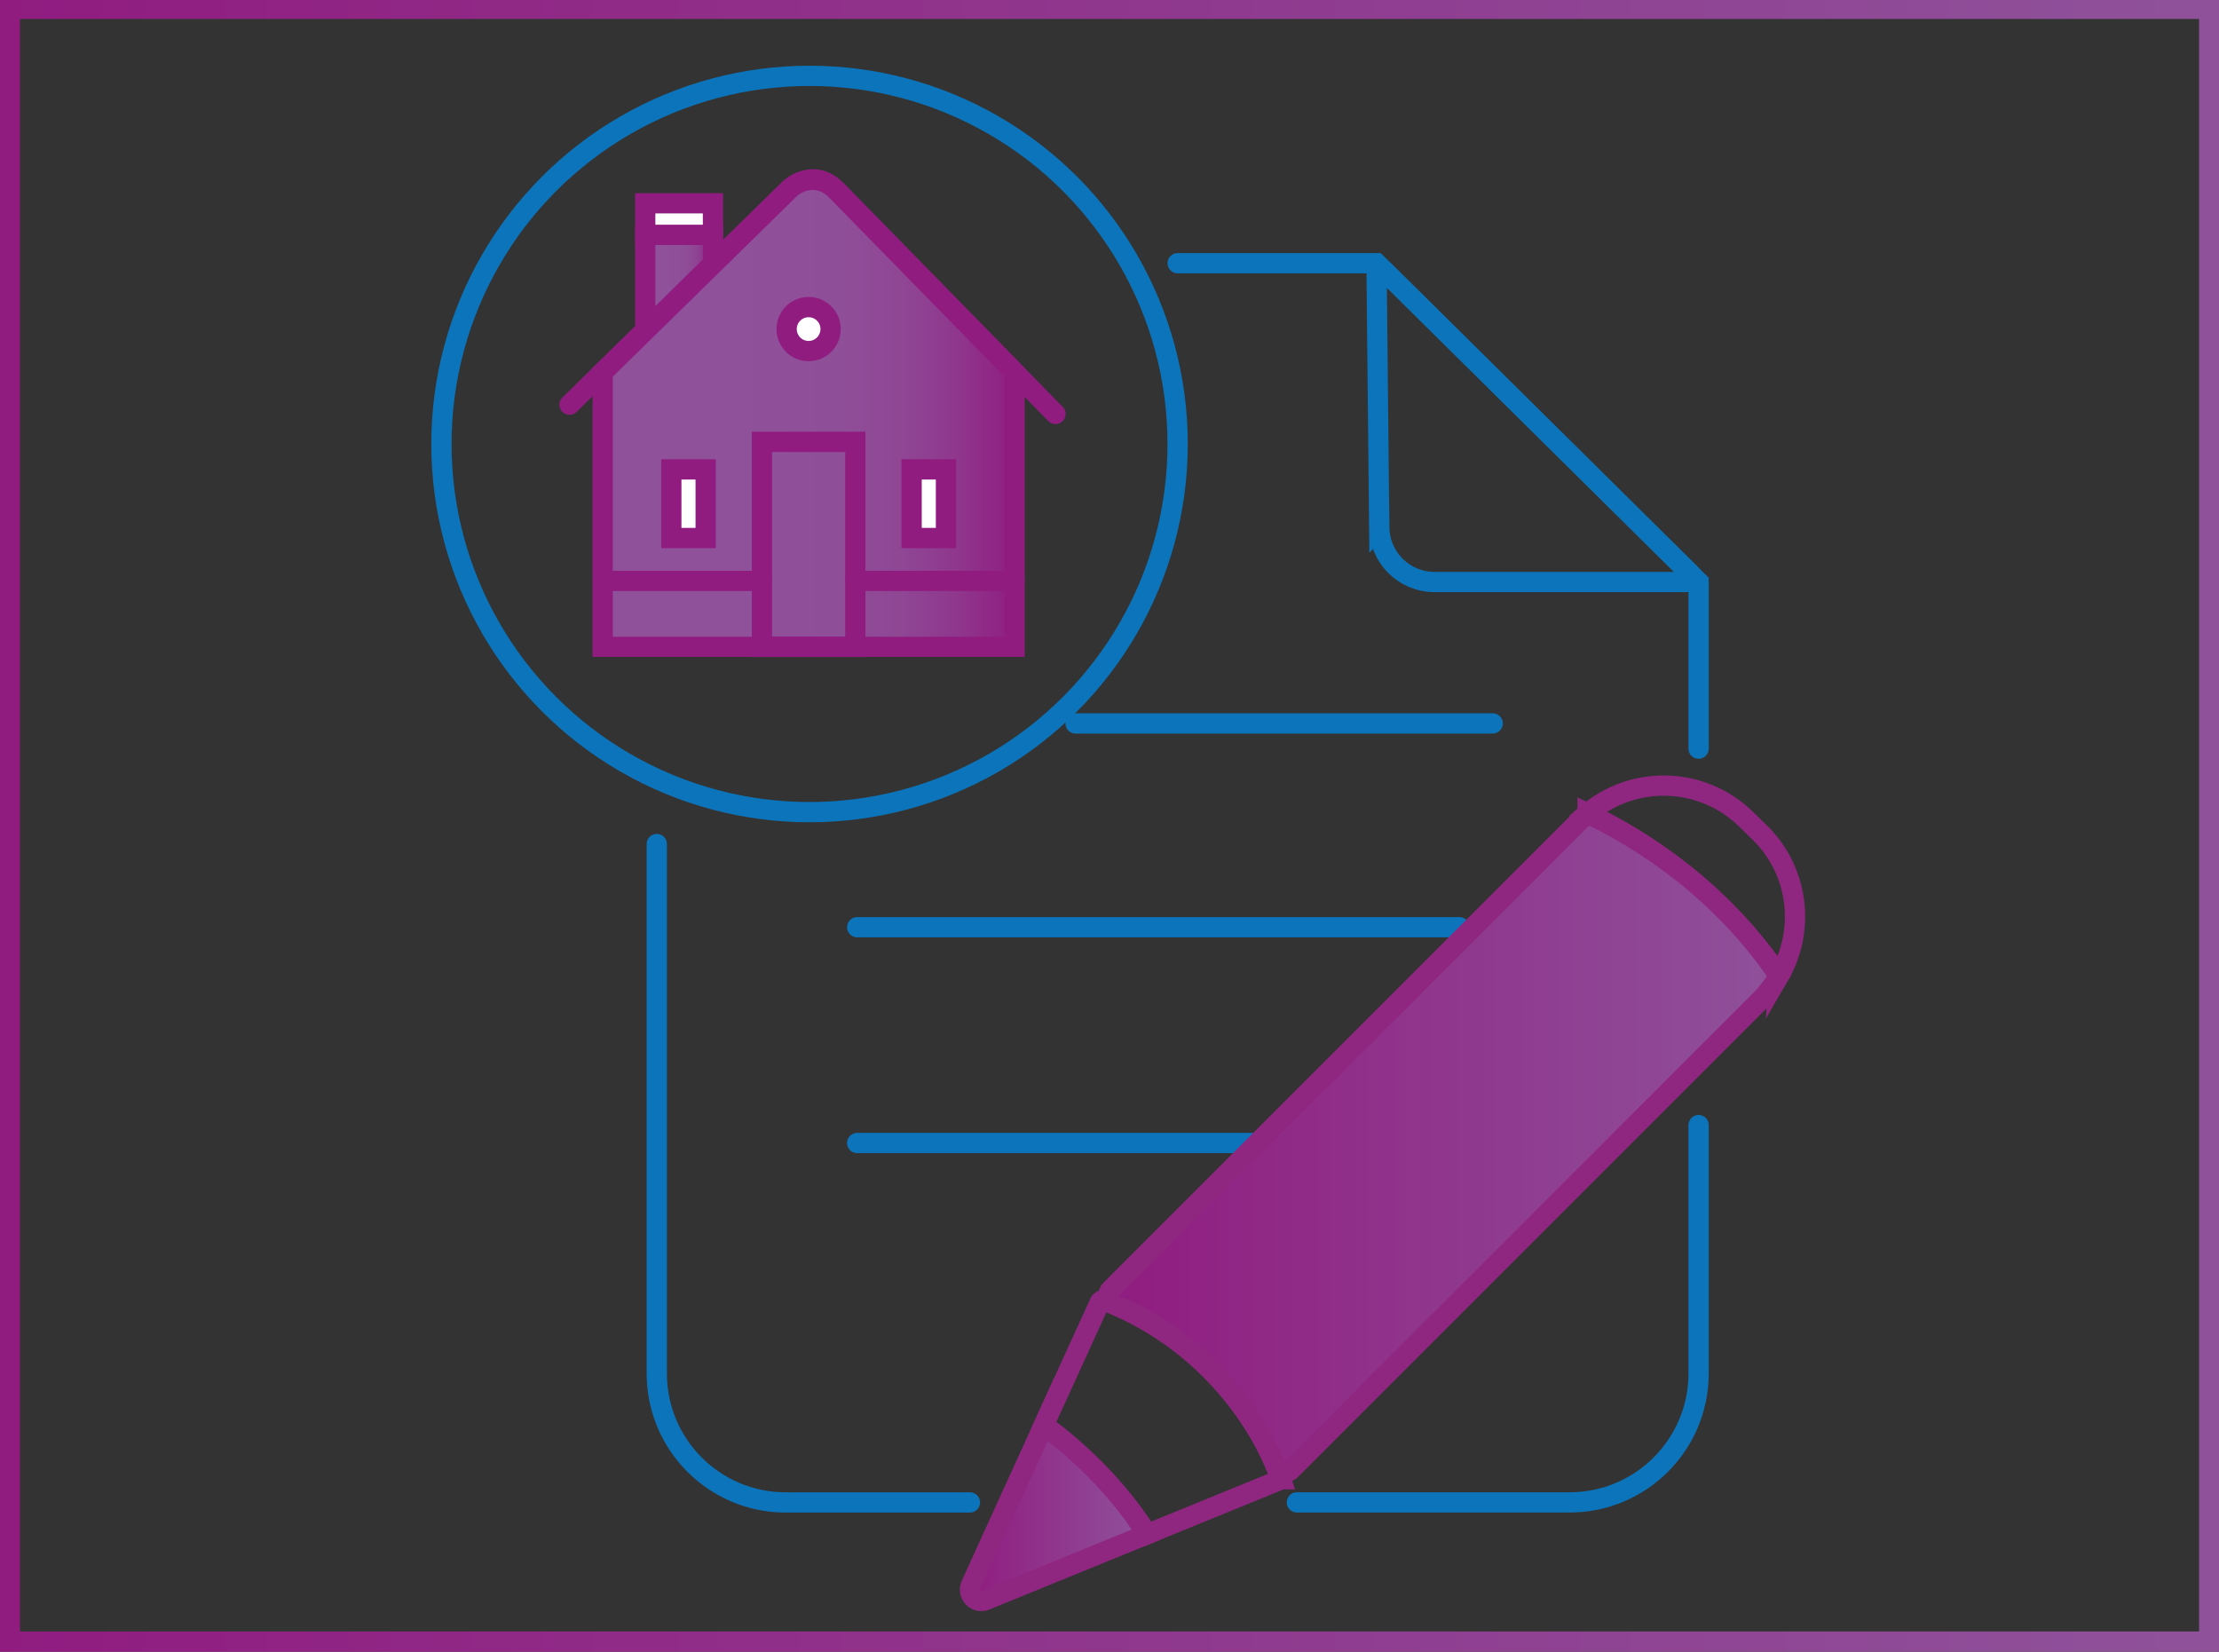 <?xml version="1.0" encoding="UTF-8"?><svg id="Layer_1" xmlns="http://www.w3.org/2000/svg" width="438" height="326" xmlns:xlink="http://www.w3.org/1999/xlink" viewBox="0 0 438 326"><rect x="0" y="0" width="438" height="326" fill="#333333" stroke="none"/><defs><style>.cls-1,.cls-2,.cls-3,.cls-4,.cls-5,.cls-6,.cls-7,.cls-8,.cls-9{stroke-miterlimit:10;stroke-width:4px;}.cls-1,.cls-2,.cls-7,.cls-8{fill:none;}.cls-1,.cls-3,.cls-4,.cls-9{stroke:#901c80;}.cls-1,.cls-8,.cls-9{stroke-linecap:round;}.cls-2,.cls-5,.cls-6{stroke:#8f2680;}.cls-3{fill:url(#linear-gradient-5);}.cls-4{fill:url(#linear-gradient-4);}.cls-5{fill:url(#linear-gradient-3);}.cls-6{fill:url(#linear-gradient-2);}.cls-7{stroke:url(#linear-gradient);}.cls-8{stroke:#0b74ba;}.cls-9{fill:#fff;}</style><linearGradient id="linear-gradient" x1="-.05" y1="162.87" x2="438.07" y2="162.87" gradientUnits="userSpaceOnUse"><stop offset="0" stop-color="#901c80"/><stop offset=".98" stop-color="#8f519a"/></linearGradient><linearGradient id="linear-gradient-2" x1="191.45" y1="298.62" x2="226.41" y2="298.62" xlink:href="#linear-gradient"/><linearGradient id="linear-gradient-3" x1="218.76" y1="225.59" x2="354.32" y2="225.59" xlink:href="#linear-gradient"/><linearGradient id="linear-gradient-4" x1="127.36" y1="55.79" x2="140.73" y2="55.79" gradientUnits="userSpaceOnUse"><stop offset=".32" stop-color="#8f519a"/><stop offset=".58" stop-color="#8f4e98"/><stop offset=".73" stop-color="#8f4694"/><stop offset=".86" stop-color="#8f378d"/><stop offset=".97" stop-color="#8f2383"/><stop offset="1" stop-color="#901c80"/></linearGradient><linearGradient id="linear-gradient-5" x1="118.96" y1="81.58" x2="200.27" y2="81.58" xlink:href="#linear-gradient-4"/></defs><rect class="cls-7" x="1.95" y="1.74" width="434.12" height="322.26"/><path class="cls-8" d="M191.45,296.53h-36.35c-14.06,0-25.46-11.4-25.46-25.46v-104.49"/><path class="cls-8" d="M335.28,222.05v49.01c0,14.06-11.4,25.46-25.46,25.46h-53.83"/><polyline class="cls-8" points="232.46 51.95 271.71 51.95 335.28 114.87 335.28 147.76"/><path class="cls-8" d="M272.24,104.09l-.51-49.79c0-.86,1.03-1.3,1.65-.7l60.24,59.62c.61,.61,.18,1.65-.68,1.65h-49.79c-5.98,0-10.84-4.81-10.9-10.79Z"/><circle class="cls-8" cx="159.79" cy="87.63" r="72.66"/><line class="cls-8" x1="294.64" y1="142.78" x2="212.3" y2="142.78"/><line class="cls-8" x1="169.2" y1="183" x2="288.06" y2="183"/><line class="cls-8" x1="169.2" y1="225.59" x2="278.74" y2="225.59"/><g><g><path class="cls-6" d="M206.03,281.27l-14.37,31.54c-.84,1.85,1.01,3.77,2.88,3l31.87-13.01c-6.11-9.72-14.16-16.92-20.38-21.53Z"/><path class="cls-2" d="M252.88,291.95c-.37-1.15-8.37-24.88-34.92-35.27-.34-.13-.73,.02-.88,.36l-11.05,24.23c6.23,4.61,14.28,11.81,20.38,21.53l26.43-10.79s.04-.04,.03-.06Z"/></g><g><path class="cls-2" d="M351.15,192.62c5.25-9,3.96-20.75-3.86-28.36l-2.7-2.63c-8.65-8.41-22.17-8.74-31.22-1.08,11.04,5.32,26.28,15.14,37.78,32.06Z"/><path class="cls-5" d="M313.37,160.56c-.49,.41-.97,.84-1.44,1.3l-92.64,92.64c-.9,.9-.61,2.43,.57,2.93,14.45,6.03,25.97,17.54,32,32.07,.49,1.19,2.03,1.49,2.94,.58l92.72-92.72c1.45-1.45,2.64-3.06,3.63-4.75-11.5-16.92-26.73-26.74-37.78-32.06Z"/></g></g><g><polygon class="cls-4" points="140.73 52.12 127.36 65.23 127.36 46.36 140.73 46.36 140.73 52.12"/><path class="cls-3" d="M118.96,73.46l36.82-36.1c2.57-2.52,6.68-2.47,9.2,.09l35.28,36.01v54.2H118.96v-54.2Z"/><line class="cls-1" x1="118.96" y1="114.65" x2="150.4" y2="114.65"/><line class="cls-1" x1="168.83" y1="114.65" x2="200.27" y2="114.65"/><rect class="cls-1" x="150.4" y="87.21" width="18.43" height="40.45"/><path class="cls-9" d="M163.95,64.95c0,2.39-1.94,4.34-4.34,4.34s-4.34-1.94-4.34-4.34,1.94-4.34,4.34-4.34,4.34,1.94,4.34,4.34Z"/><rect class="cls-9" x="127.36" y="40.12" width="13.37" height="6.23"/><rect class="cls-9" x="132.51" y="92.64" width="6.78" height="13.55"/><rect class="cls-9" x="179.94" y="92.64" width="6.78" height="13.55"/><path class="cls-1" d="M112.42,79.87l43.36-42.51s4.56-4.48,9.2,.09l43.36,44.25"/></g></svg>